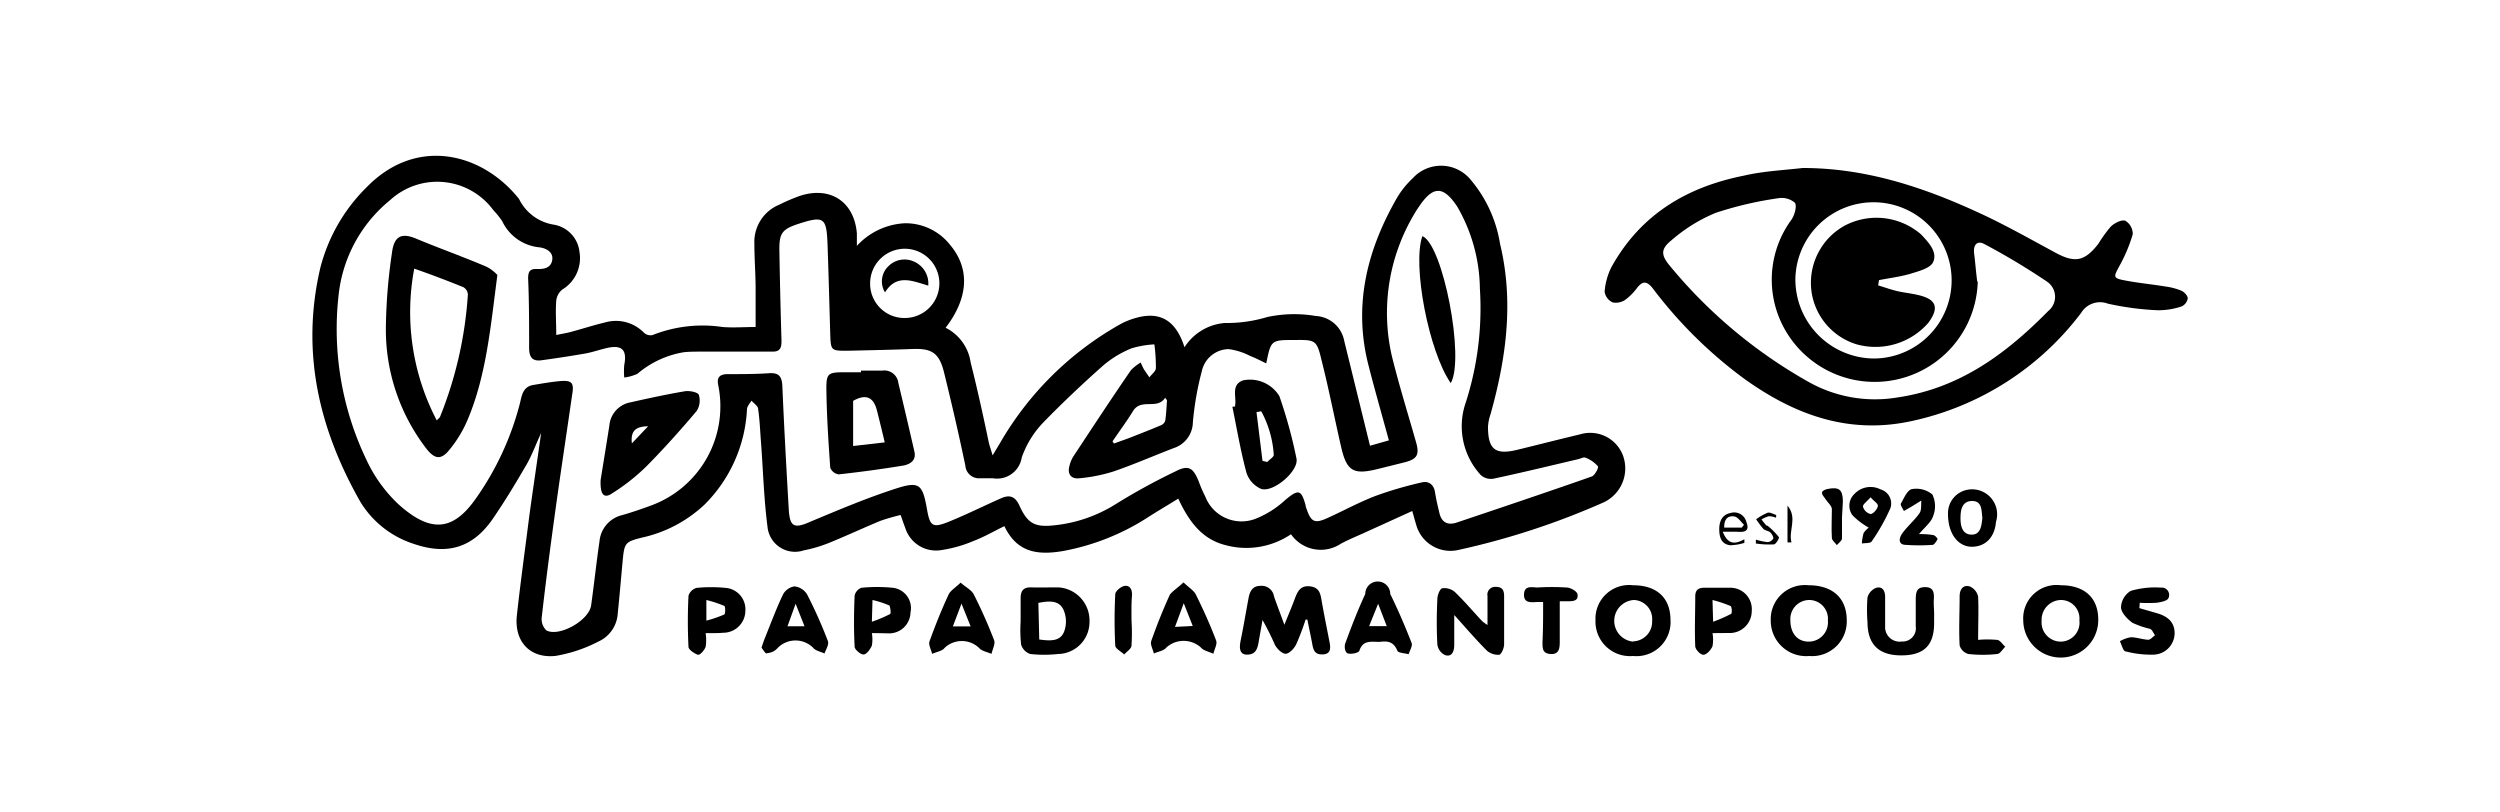 <svg id="Layer_1" data-name="Layer 1" xmlns="http://www.w3.org/2000/svg" viewBox="0 0 200 65"><title>black</title><path d="M94.76,27.78A4.21,4.21,0,0,1,98,25.84a11.25,11.25,0,0,0,3.39-.48,10.29,10.29,0,0,1,3.88-.08,2.44,2.44,0,0,1,2.27,2c.6,2.43,1.19,4.85,1.79,7.28.08.34.17.68.27,1.1l1.51-.43c-.56-2.06-1.12-4-1.63-6-1.23-4.79-.13-9.2,2.26-13.37a7,7,0,0,1,1.28-1.6,3.06,3.06,0,0,1,4.6.08A10.48,10.48,0,0,1,120,19.49c1.12,4.63.5,9.16-.76,13.66a3.57,3.57,0,0,0-.2,1c0,1.83.6,2.26,2.36,1.83s3.35-.84,5-1.23a2.8,2.8,0,0,1,3.43,1.67,3,3,0,0,1-1.54,3.77A60.68,60.68,0,0,1,116.65,44a2.84,2.84,0,0,1-3.35-2c-.1-.33-.19-.67-.32-1.12l-4,1.82c-.57.25-1.15.5-1.7.79a2.9,2.9,0,0,1-4-.75A6.38,6.38,0,0,1,98,43.6c-1.89-.49-2.91-1.94-3.74-3.71-.85.53-1.66,1-2.45,1.51A18.74,18.74,0,0,1,85,44.09c-2,.33-3.64.12-4.65-2-.86.42-1.63.87-2.45,1.18a10.45,10.45,0,0,1-2.55.73,2.58,2.58,0,0,1-2.94-1.8c-.11-.27-.2-.55-.36-1a15.59,15.59,0,0,0-1.65.48c-1.37.57-2.72,1.2-4.1,1.76a11.07,11.07,0,0,1-2,.59,2.21,2.21,0,0,1-2.9-1.89c-.29-2.23-.35-4.5-.52-6.75-.07-.89-.1-1.79-.23-2.67,0-.24-.35-.45-.53-.67-.13.22-.34.44-.36.67a11.55,11.55,0,0,1-3.41,7.66,10.64,10.64,0,0,1-5,2.63c-1.32.33-1.4.42-1.53,1.79s-.25,2.84-.4,4.26a2.63,2.63,0,0,1-1.54,2.26,11.61,11.61,0,0,1-3.42,1.15c-2.07.23-3.34-1.16-3.11-3.24.29-2.66.66-5.31,1-8,.29-2.12.61-4.23.94-6.59-.46,1-.75,1.81-1.18,2.55-.85,1.46-1.73,2.92-2.69,4.32-1.6,2.32-3.65,2.92-6.32,2a7.78,7.78,0,0,1-4.27-3.36c-3.32-5.84-4.77-12-3.21-18.7A13.88,13.88,0,0,1,29.31,15c4-4.13,9.24-2.76,12.15.84l.06.07a3.74,3.74,0,0,0,2.77,2.06,2.48,2.48,0,0,1,2.07,2.19,2.94,2.94,0,0,1-1.37,3,1.31,1.31,0,0,0-.49.9c-.07.86,0,1.72,0,2.74.52-.11.87-.16,1.22-.26.89-.24,1.77-.53,2.67-.74a3.13,3.13,0,0,1,3.13.82.78.78,0,0,0,.67.19,10.86,10.86,0,0,1,5.61-.65c.85.07,1.72,0,2.65,0,0-1.05,0-2,0-3,0-1.22-.1-2.44-.1-3.66a3.22,3.22,0,0,1,2-3.13,15,15,0,0,1,1.64-.7c2.45-.8,4.35.48,4.56,3,0,.27,0,.53,0,1a5.58,5.58,0,0,1,3.84-1.81A4.54,4.54,0,0,1,76,19.58c1.61,1.91,1.49,4.24-.35,6.64a3.69,3.69,0,0,1,2,2.77c.53,2.1,1,4.23,1.44,6.35.06.28.16.55.32,1.09l.6-1a25.53,25.53,0,0,1,9.68-9.53,5.84,5.84,0,0,1,1.16-.46C92.79,24.88,94.07,25.61,94.76,27.78ZM91.26,29a4.72,4.72,0,0,0,.24.52c.14.22.3.44.45.67.18-.25.51-.48.52-.73a13.61,13.61,0,0,0-.12-1.91,7.78,7.78,0,0,0-1.84.32,8.39,8.39,0,0,0-2.21,1.33c-1.65,1.46-3.28,3-4.79,4.55a7.67,7.67,0,0,0-1.77,2.85,2,2,0,0,1-2.32,1.66c-.32,0-.65,0-1,0a1.09,1.09,0,0,1-1.19-1c-.52-2.5-1.1-5-1.71-7.48-.39-1.57-1-1.92-2.54-1.86s-3.45.1-5.18.14c-1.3,0-1.34,0-1.38-1.32-.07-2.35-.13-4.7-.21-7S66,17.22,63.9,17.9c-1.32.43-1.57.74-1.55,2.12q.06,3.61.17,7.23c0,.52-.07.88-.7.88l-5.7,0c-.48,0-1,0-1.43.05A7.64,7.64,0,0,0,51,29.9a3.45,3.45,0,0,1-1.06.3,5.46,5.46,0,0,1,0-1c.23-1.17-.15-1.61-1.29-1.38-.62.13-1.21.35-1.82.46-1.16.2-2.33.38-3.5.54-.78.11-1-.29-1-1,0-1.84,0-3.69-.08-5.54,0-.53.12-.78.68-.76s1.15-.06,1.25-.73-.56-.94-1-1a3.68,3.68,0,0,1-3-2.09,6.93,6.93,0,0,0-.73-.91A5.57,5.57,0,0,0,31.22,16a11.34,11.34,0,0,0-4.13,7.59A24.19,24.19,0,0,0,29.37,36.9a11.46,11.46,0,0,0,2.56,3.49c2.59,2.3,4.37,2.07,6.21-.61a23.16,23.16,0,0,0,3.45-7.5c.15-.62.23-1.34,1.06-1.48s1.41-.24,2.12-.31c1-.09,1.17.14,1,1.1-.43,3-.9,6.06-1.32,9.1s-.78,5.78-1.11,8.68a1.25,1.25,0,0,0,.37,1.06c1,.55,3.41-.78,3.58-2,.24-1.71.42-3.43.67-5.13a2.37,2.37,0,0,1,1.81-2.09c.8-.23,1.59-.5,2.37-.79a8.45,8.45,0,0,0,5.32-9.6c-.14-.66.15-.88.73-.89,1.1,0,2.2,0,3.3-.07.85-.07,1.07.28,1.1,1.07.14,3.27.32,6.54.51,9.81.08,1.42.44,1.57,1.72,1,2.25-.94,4.49-1.89,6.81-2.64,1.92-.63,2.17-.36,2.52,1.59.25,1.46.46,1.58,1.87,1s2.71-1.23,4.07-1.83c.68-.3,1.13-.16,1.47.6.66,1.45,1.25,1.74,2.83,1.56a11.4,11.4,0,0,0,4.77-1.63,51,51,0,0,1,4.92-2.7c1-.51,1.37-.27,1.81.8a10.36,10.36,0,0,0,.53,1.23,3.11,3.11,0,0,0,4.08,1.76A7.7,7.7,0,0,0,102.82,40c1.05-.88,1.28-.85,1.63.43,0,.12.06.23.1.35.35,1,.66,1.1,1.61.68,1.3-.59,2.56-1.28,3.89-1.79a30.71,30.71,0,0,1,3.66-1.07c.6-.16,1,.19,1.09.77s.22,1.11.35,1.66c.16.71.6,1,1.31.8,3.63-1.22,7.26-2.44,10.88-3.71.24-.08.57-.7.49-.82a2.49,2.49,0,0,0-1-.69c-.15-.06-.4.09-.6.13-2.26.53-4.52,1.08-6.78,1.56a1.21,1.21,0,0,1-1-.31,5.76,5.76,0,0,1-1.26-5.57,24.64,24.64,0,0,0,1.2-9.34,13.36,13.36,0,0,0-1.81-6.55c-1.12-1.69-1.94-1.67-3.06,0a7.82,7.82,0,0,0-.43.68,15.42,15.42,0,0,0-1.74,11.28c.57,2.31,1.28,4.59,1.93,6.87.29,1,.11,1.36-.89,1.62l-2.25.56c-1.87.45-2.4.14-2.84-1.74-.54-2.35-1-4.71-1.58-7-.38-1.59-.48-1.62-2.14-1.6-1.9,0-1.9,0-2.28,1.87-.45-.21-.85-.43-1.28-.59a5.2,5.2,0,0,0-1.73-.55,2.23,2.23,0,0,0-2.14,1.75,23.9,23.9,0,0,0-.72,4.11,2.21,2.21,0,0,1-1.54,2.06c-1.61.62-3.19,1.31-4.82,1.87a12.92,12.92,0,0,1-2.7.54c-.7.09-1-.36-.81-1a2.43,2.43,0,0,1,.35-.81c1.51-2.29,3-4.56,4.56-6.83A3.62,3.62,0,0,1,91.26,29ZM72.38,25.44a2.77,2.77,0,1,0-2.77-2.76A2.74,2.74,0,0,0,72.38,25.44ZM89,35.31l.12.17,1.14-.41c.89-.35,1.77-.69,2.64-1.06a.59.59,0,0,0,.32-.36c.08-.54.1-1.09.14-1.63l-.15-.2c-.63,1-1.92,0-2.57,1.07C90.13,33.72,89.54,34.51,89,35.31Z"/><path d="M144.22,13.44c5.28,0,10.09,1.68,14.75,3.89,1.85.89,3.64,1.9,5.44,2.87,1.57.86,2.36.72,3.46-.7a10.69,10.69,0,0,1,1-1.38c.29-.28.86-.57,1.16-.46a1.24,1.24,0,0,1,.59,1.08,12.4,12.4,0,0,1-1.09,2.58c-.45.84-.49.93.44,1.11,1.08.21,2.18.31,3.26.49a5.11,5.11,0,0,1,1.29.34c.22.1.5.4.5.6a.86.86,0,0,1-.48.65,5.84,5.84,0,0,1-1.92.31,22.72,22.72,0,0,1-4-.53,1.76,1.76,0,0,0-2.12.73A23.07,23.07,0,0,1,153,33.67c-5.07,1.13-9.45-.48-13.49-3.39a35.48,35.48,0,0,1-7.28-7.2c-.5-.64-.84-.61-1.3,0A4.46,4.46,0,0,1,130,24a1.33,1.33,0,0,1-1,.19,1.14,1.14,0,0,1-.63-.85,5.21,5.21,0,0,1,.56-2c2.32-4.17,6-6.38,10.59-7.29C141,13.7,142.63,13.62,144.22,13.44Zm14,9.09a8.25,8.25,0,0,1-15.76,3.18,8.1,8.1,0,0,1,.86-8.14c.25-.37.45-1.08.27-1.35a1.62,1.62,0,0,0-1.34-.36,28.87,28.87,0,0,0-5,1.17,12.91,12.91,0,0,0-3.52,2.18c-.91.73-.86,1.22-.08,2.13a39.33,39.33,0,0,0,11.12,9.26,10.83,10.83,0,0,0,7,1.2c5-.73,8.71-3.49,12.09-6.92a1.46,1.46,0,0,0-.1-2.35,55.07,55.07,0,0,0-5-3c-.58-.32-.92.05-.83.75S158.08,21.8,158.18,22.53ZM150,28.68a6.25,6.25,0,1,0-6.37-6.32A6.33,6.33,0,0,0,150,28.68Z"/><path d="M104.45,49.56a19.87,19.87,0,0,1-.76,2c-.16.32-.54.73-.83.74s-.69-.39-.86-.7a21.29,21.29,0,0,0-1-2c-.1.59-.21,1.18-.31,1.77s-.27,1-.93,1-.61-.64-.5-1.17c.23-1.11.41-2.22.62-3.33.09-.53.31-1,.94-1a1,1,0,0,1,1.1.84c.24.7.51,1.39.83,2.27.32-.8.59-1.42.83-2.07s.48-1.09,1.24-1,.82.63.92,1.2c.19,1.08.41,2.16.62,3.24.09.46.13.95-.49,1s-.79-.27-.88-.78c-.12-.66-.27-1.32-.4-2Z"/><path d="M81.65,49.73c0-.63,0-1.25,0-1.87s.24-.89.86-.87,1.43,0,2.14,0a2.65,2.65,0,0,1,2.51,2.72,2.56,2.56,0,0,1-2.51,2.61,10.39,10.39,0,0,1-2.23,0,1.14,1.14,0,0,1-.73-.75A10.48,10.48,0,0,1,81.65,49.73Zm1.49,1.43c.84.11,1.69.19,2-.66a2.33,2.33,0,0,0-.07-1.74c-.38-.78-1.2-.68-2-.53Z"/><path d="M119,50c0-.89,0-1.61,0-2.32a.62.62,0,0,1,.68-.73c.52,0,.65.29.65.75,0,1.28,0,2.56,0,3.84,0,.3-.22.81-.39.84a1.36,1.36,0,0,1-1-.34c-.84-.84-1.62-1.75-2.6-2.84,0,.94,0,1.66,0,2.38,0,.54-.19,1-.73.83a1.1,1.1,0,0,1-.62-.84c-.07-1.22-.06-2.44,0-3.66,0-.3.2-.8.39-.85a1.3,1.3,0,0,1,1,.29c.77.74,1.46,1.56,2.19,2.34A3.75,3.75,0,0,0,119,50Z"/><path d="M144.68,46.82c1.9,0,3.06,1,3.06,2.81a2.77,2.77,0,0,1-3,2.85,2.83,2.83,0,0,1-3.08-2.85A2.73,2.73,0,0,1,144.68,46.82Zm1.55,2.82A1.5,1.5,0,0,0,144.76,48a1.52,1.52,0,0,0-1.53,1.62c0,1.06.58,1.73,1.51,1.71A1.54,1.54,0,0,0,146.23,49.64Z"/><path d="M133.64,49.59a2.73,2.73,0,0,1-3,2.89,2.76,2.76,0,0,1-3-2.86,2.69,2.69,0,0,1,3-2.8C132.55,46.82,133.63,47.83,133.64,49.59Zm-3,1.72a1.57,1.57,0,0,0,1.53-1.64A1.52,1.52,0,0,0,130.72,48a1.67,1.67,0,0,0-.07,3.33Z"/><path d="M161.86,49.64a2.67,2.67,0,0,1,3-2.82c1.9,0,3,1,3,2.75a3,3,0,0,1-6,.07Zm4.49,0A1.48,1.48,0,0,0,164.86,48a1.58,1.58,0,0,0-1.53,1.65,1.54,1.54,0,0,0,1.56,1.68A1.52,1.52,0,0,0,166.35,49.61Z"/><path d="M154.73,49.12v.71c0,1.79-.8,2.59-2.6,2.6s-2.72-.85-2.73-2.64a12.72,12.72,0,0,1,0-2,1.16,1.16,0,0,1,.71-.77c.51-.13.71.28.7.77,0,.78,0,1.55,0,2.33a1.16,1.16,0,0,0,1.33,1.2,1.06,1.06,0,0,0,1.12-1.21c0-.71,0-1.43,0-2.14s.14-1,.76-1,.72.4.69.92S154.73,48.7,154.73,49.12Z"/><path d="M110.37,51.35c-.69,0-1.34-.16-1.62.71-.06.17-.62.29-.9.22s-.31-.58-.23-.81c.49-1.33,1-2.66,1.6-3.95a1,1,0,0,1,2,0c.63,1.28,1.19,2.59,1.71,3.92.09.23-.15.6-.24.9-.31-.09-.83-.1-.9-.28C111.47,51.27,110.93,51.28,110.37,51.35Zm.57-1.26-.69-1.79-.72,1.79Z"/><path d="M94.68,46.59c.45.43.85.67,1,1,.59,1.19,1.14,2.41,1.61,3.65.11.28-.14.7-.22,1.06-.34-.16-.78-.24-1-.5a2.06,2.06,0,0,0-2.76,0c-.19.26-.65.32-1,.48-.08-.34-.31-.73-.21-1,.44-1.26.94-2.5,1.49-3.71C93.82,47.27,94.25,47,94.68,46.59ZM94,50.15l1.42-.07-.72-1.82Z"/><path d="M76.85,46.61c.44.39.88.6,1.05.94a38.67,38.67,0,0,1,1.63,3.67c.11.29-.13.72-.21,1.09-.34-.15-.78-.22-1-.48a2,2,0,0,0-2.75,0c-.19.26-.66.32-1,.48-.08-.34-.31-.74-.21-1,.45-1.25.95-2.5,1.51-3.71C76,47.27,76.45,47,76.85,46.61Zm.8,3.5-.73-1.82-.69,1.82Z"/><path d="M60.92,51.81c.12-.35.19-.57.28-.79.47-1.16.9-2.33,1.44-3.46a1.26,1.26,0,0,1,.92-.65,1.36,1.36,0,0,1,1,.63,36.75,36.75,0,0,1,1.67,3.74c.11.28-.17.7-.27,1-.31-.15-.73-.22-.92-.47a2,2,0,0,0-2.8,0,1.23,1.23,0,0,1-.86.44C61.26,52.37,61.07,52,60.92,51.81Zm3.44-1.71-.71-1.8L63,50.1Z"/><path d="M171.15,48.65l1.42.41c.81.24,1.4.68,1.4,1.61a1.73,1.73,0,0,1-1.64,1.7,8,8,0,0,1-2.28-.26c-.2,0-.31-.53-.46-.81a2.54,2.54,0,0,1,.88-.32c.46,0,.92.18,1.39.2.18,0,.36-.23.54-.36-.13-.18-.22-.43-.39-.51a7,7,0,0,1-1.42-.49c-.41-.3-.9-.81-.91-1.24a1.61,1.61,0,0,1,.78-1.31,6.9,6.9,0,0,1,2.41-.26.59.59,0,0,1,.6.85c-.11.22-.6.31-.93.36a10.29,10.29,0,0,1-1.36,0Z"/><path d="M56.45,50.65a3.49,3.49,0,0,1,0,1.1c-.1.27-.44.66-.61.63s-.75-.38-.76-.62a40,40,0,0,1,0-4.1.94.94,0,0,1,.65-.63,11.89,11.89,0,0,1,2.31,0,1.72,1.72,0,0,1,1.59,1.83,1.77,1.77,0,0,1-1.76,1.76C57.42,50.66,57,50.65,56.45,50.65Zm.06-1a9.86,9.86,0,0,0,1.43-.49c.1-.06.1-.65,0-.69A9.57,9.57,0,0,0,56.51,48Z"/><path d="M69.75,50.65a3,3,0,0,1,0,1c-.13.29-.42.7-.66.71s-.71-.39-.72-.62c-.07-1.37-.06-2.74,0-4.1a.87.87,0,0,1,.55-.62,12.94,12.94,0,0,1,2.49,0A1.64,1.64,0,0,1,72.84,49a1.71,1.71,0,0,1-1.74,1.67C70.69,50.66,70.28,50.65,69.75,50.65Zm0-.91a10.66,10.66,0,0,0,1.46-.62c.09-.06,0-.63-.06-.68A7.68,7.68,0,0,0,69.8,48Z"/><path d="M137,50.65a2.94,2.94,0,0,1,0,1.05c-.13.29-.45.66-.71.68s-.65-.42-.67-.67c-.06-1.34,0-2.68,0-4,0-.5.24-.69.71-.69.72,0,1.44,0,2.15,0a1.71,1.71,0,0,1,1.66,1.85,1.76,1.76,0,0,1-1.84,1.77Zm.05-.91a12.4,12.4,0,0,0,1.44-.63c.09-.06.06-.58-.05-.63A10.11,10.11,0,0,0,137,48Z"/><path d="M158.25,51.19a8.18,8.18,0,0,1,1.5,0c.25,0,.45.36.67.55-.21.2-.41.56-.64.58a10.49,10.49,0,0,1-2.31,0,1,1,0,0,1-.7-.69c-.07-1.3,0-2.61,0-3.92,0-.51.24-.95.8-.8a1.16,1.16,0,0,1,.68.81C158.3,48.83,158.25,49.94,158.25,51.19Z"/><path d="M155.84,41.09A1.9,1.9,0,0,1,157,39.3a2,2,0,0,1,2.68,2.44c-.11,1.3-.89,2-1.94,2S155.83,42.75,155.84,41.09Zm2.75.36c-.08-.6,0-1.37-.82-1.37s-.93.73-.93,1.38.16,1.31.9,1.31S158.52,42,158.59,41.45Z"/><path d="M123.45,48.16l-.39,0c-.47,0-1.16.17-1.14-.6S122.6,47,123,47a17.81,17.81,0,0,1,2.31,0c.33,0,.86.31.89.54.1.58-.43.56-.86.56l-.56,0c0,1.1,0,2.19,0,3.27,0,.55-.09,1-.75.95s-.63-.48-.63-1C123.45,50.35,123.45,49.29,123.45,48.16Z"/><path d="M149.5,42.21a5.71,5.71,0,0,1-1.31-1,1.3,1.3,0,0,1,.19-1.72,1.76,1.76,0,0,1,2.06-.34,1.17,1.17,0,0,1,.79,1.51,15.89,15.89,0,0,1-1.5,2.66c-.11.16-.52.11-.78.16a3.78,3.78,0,0,1,.14-.84A1.88,1.88,0,0,1,149.5,42.21Zm.15-2.43c-.29.34-.65.58-.61.76a.83.83,0,0,0,.6.58c.2,0,.51-.34.58-.59S149.93,40.13,149.65,39.78Z"/><path d="M153.52,42.73a6.27,6.27,0,0,1,1.11.07c.15,0,.4.28.37.34s-.24.44-.39.45a15.28,15.28,0,0,1-2.14,0c-.56,0-.65-.45-.23-1s.95-1,1.33-1.55c.17-.26.1-.68.14-1l-.84.52-.56.32c-.09-.2-.3-.47-.24-.59.24-.43.52-1.09.88-1.16a2,2,0,0,1,1.64.43,2.15,2.15,0,0,1,.07,1.7C154.5,41.78,154,42.15,153.52,42.73Z"/><path d="M90.52,49.64a15.59,15.59,0,0,1,0,2c0,.26-.38.48-.58.72-.25-.24-.7-.46-.72-.71a40.05,40.05,0,0,1,0-4.1c0-.25.43-.61.71-.67.46-.09.65.27.63.74C90.5,48.33,90.52,49,90.52,49.64Z"/><path d="M147.36,41.38c0,.56,0,1.13,0,1.68,0,.2-.26.37-.41.55-.14-.19-.39-.37-.4-.57-.05-.76,0-1.54,0-2.3,0-.27-.32-.52-.48-.77s-.3-.35-.31-.53.26-.28.43-.32c.95-.19,1.23.05,1.24,1Z"/><path d="M137.82,42.54c.42,1.06,1,1,1.73.6l0,.29a4.18,4.18,0,0,1-1.13.19c-.7-.08-.87-.62-.88-1.24s.19-1.2.9-1.34a1,1,0,0,1,1.27.72c.2.51.09.81-.52.79C138.8,42.53,138.38,42.54,137.82,42.54Zm1.52-.33.18-.23c-.25-.23-.48-.61-.76-.66-.56-.1-.85.26-.82.89Z"/><path d="M142.08,41.42a1.51,1.51,0,0,0-.58-.12,2.3,2.3,0,0,0-.58.26c.12.15.23.3.36.44s.11,0,.15.08a5.69,5.69,0,0,1,.88.89c.05.07-.23.56-.39.58a7.05,7.05,0,0,1-1.45-.07l0-.31a5.08,5.08,0,0,0,.94.2.58.58,0,0,0,.46-.3c0-.13-.12-.36-.25-.48s-.41-.14-.55-.28a7.38,7.38,0,0,1-.58-.77,4.43,4.43,0,0,1,.92-.52c.19-.06.46.11.69.18Z"/><path d="M143,43.39V40.45c.83,1,.05,2,.32,2.94Z"/><path d="M39.79,22c-.54,4.11-.88,8-2.36,11.53A9.69,9.69,0,0,1,35.94,36c-.65.8-1.15.74-1.8-.07a15.6,15.6,0,0,1-3.27-9.72,43.77,43.77,0,0,1,.49-6c.17-1.37.8-1.61,2-1.09,1.83.76,3.71,1.43,5.54,2.21A3,3,0,0,1,39.79,22ZM34.94,33.63c.16-.17.24-.22.27-.3a31.61,31.61,0,0,0,2.22-9.78.72.72,0,0,0-.37-.58c-1.26-.51-2.55-1-3.92-1.48A18.69,18.69,0,0,0,34.94,33.63Z"/><path d="M68.88,29.65c.57,0,1.13,0,1.69,0a1.13,1.13,0,0,1,1.3,1c.44,1.82.86,3.64,1.28,5.46.16.7-.28,1-.85,1.13-1.73.28-3.46.52-5.21.71a.86.86,0,0,1-.67-.53c-.15-2.13-.29-4.26-.31-6.4,0-1.14.18-1.23,1.34-1.24h1.43Zm1.9,5.74c-.22-.92-.42-1.75-.63-2.57-.28-1.09-.92-1.31-1.9-.75v3.61Z"/><path d="M48.05,38.4c.19-1.19.45-2.77.7-4.36a2.06,2.06,0,0,1,1.68-1.85c1.45-.33,2.9-.64,4.36-.89.37-.06,1,.07,1.11.27a1.55,1.55,0,0,1-.16,1.3c-1.3,1.54-2.65,3.05-4.07,4.48A16.24,16.24,0,0,1,49,39.45C48.34,39.91,48,39.62,48.05,38.4Zm2.5-2.93,1.3-1.37C50.93,34.12,50.43,34.4,50.55,35.47Z"/><path d="M98.81,32.52a.27.27,0,0,1,0-.09c.12-.7-.35-1.64.63-2a2.75,2.75,0,0,1,2.91,1.26,38.3,38.3,0,0,1,1.37,5c.19,1-1.86,2.74-2.83,2.42a2.12,2.12,0,0,1-1.17-1.28c-.47-1.74-.77-3.52-1.13-5.29ZM101,36.87l.38.09c.18-.2.54-.41.52-.58a8.41,8.41,0,0,0-1-3.48l-.38.07Z"/><path d="M116.06,30.65c-1.76-2.53-3.09-9.44-2.27-11.76C115.44,19.56,117.2,28.69,116.06,30.65Z"/><path d="M70.8,23.39a1.68,1.68,0,0,1,.28-2.1,1.81,1.81,0,0,1,2-.38,1.91,1.91,0,0,1,1.18,1.94C73,22.48,71.73,21.88,70.8,23.39Z"/><path d="M150.25,22.83c.5.15,1,.33,1.49.45s1.17.19,1.75.33c1.42.34,1.66,1,.79,2.2a5.61,5.61,0,0,1-5.74,1.74,5.16,5.16,0,0,1-3.63-4.31,5.22,5.22,0,0,1,2.63-5.17,5.45,5.45,0,0,1,6,.56,1.71,1.71,0,0,1,.2.18c.58.62,1.27,1.36.91,2.16-.22.48-1.13.72-1.78.92-.83.25-1.7.35-2.55.52Z"/></svg>